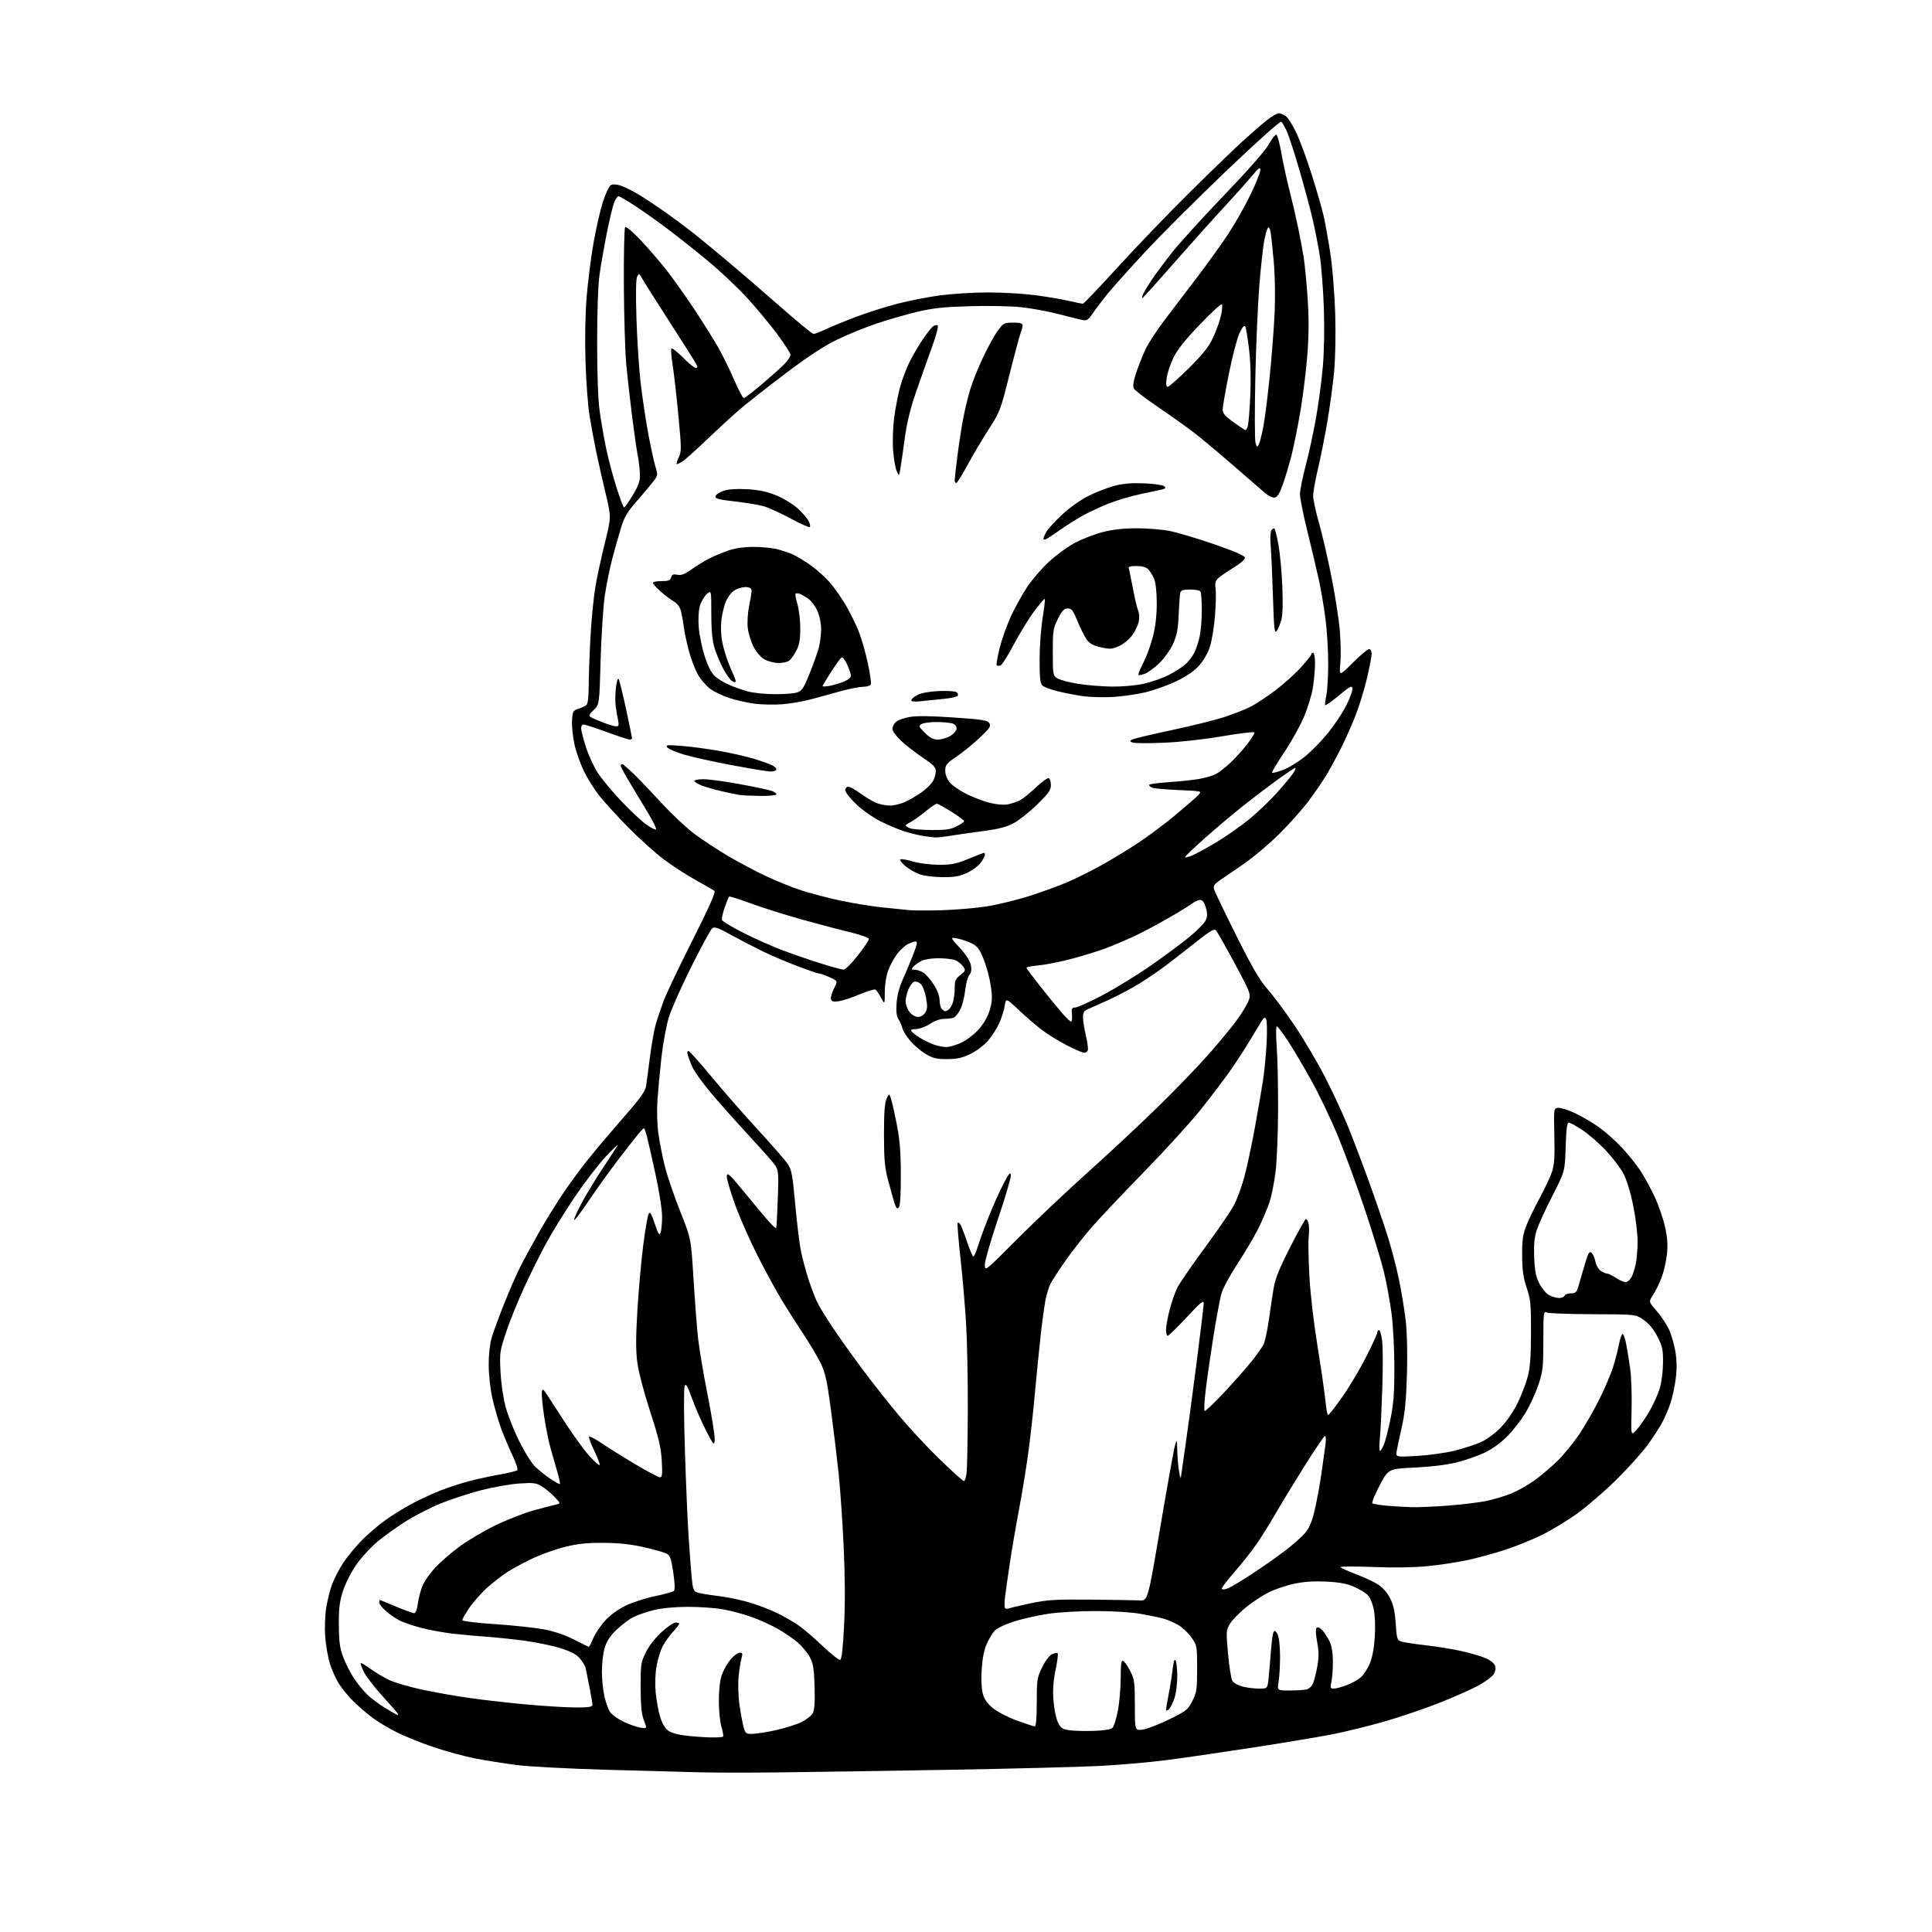 <?xml version="1.0" encoding="UTF-8" standalone="no"?>
<svg 
  version="1.1" 
  xmlns="http://www.w3.org/2000/svg" 
  xmlns:xlink="http://www.w3.org/1999/xlink" 
  xmlns:svg="http://www.w3.org/2000/svg"
  xmlns:rdf="http://www.w3.org/1999/02/22-rdf-syntax-ns#"
  xmlns:cc="http://creativecommons.org/ns#"
  xmlns:dc="http://purl.org/dc/elements/1.1/"
  viewBox="0 0 1024 1024"
  width="1024"
  height="1024"
>
<style>svg {background-color: white; }</style>"
<path stroke="none" fill="black" fill-rule="evenodd" d="M413.50,939.40C397.55,939.57 378.43,939.56 371.00,939.37C363.57,939.18 341.30,938.58 321.50,938.02C301.58,937.46 280.23,936.33 273.69,935.49C267.20,934.65 257.44,933.10 252.00,932.05C246.56,930.99 236.75,928.34 230.20,926.15C223.64,923.95 214.70,920.36 210.32,918.16C205.94,915.96 200.14,912.50 197.43,910.46C194.72,908.43 190.34,904.68 187.70,902.13C185.06,899.58 181.53,895.36 179.85,892.75C178.16,890.13 175.94,885.26 174.89,881.90C173.85,878.55 172.72,872.14 172.38,867.66C172.03,863.10 172.25,856.31 172.88,852.27C173.50,848.30 174.94,842.57 176.07,839.54C177.21,836.51 179.94,831.32 182.15,828.01C184.37,824.69 188.82,819.34 192.06,816.10C195.30,812.86 200.86,808.14 204.42,805.59C207.98,803.05 214.18,799.21 218.20,797.06C222.21,794.90 229.00,791.76 233.28,790.07C237.55,788.38 244.53,786.10 248.78,785.00C253.04,783.89 260.31,782.32 264.94,781.51C269.58,780.69 273.74,779.66 274.18,779.22C274.62,778.78 273.45,775.20 271.56,771.27C269.68,767.34 266.94,760.84 265.49,756.81C264.03,752.79 261.98,745.67 260.94,741.00C259.86,736.16 259.03,728.59 259.02,723.43C259.01,717.95 259.64,712.21 260.61,708.93C261.50,705.94 264.43,697.96 267.13,691.19C269.82,684.42 273.66,675.65 275.64,671.69C277.62,667.74 282.18,659.33 285.77,653.00C289.37,646.67 295.23,637.23 298.80,632.00C302.37,626.77 307.96,619.17 311.22,615.10C314.48,611.03 319.33,605.18 321.99,602.10C324.66,599.02 330.23,592.57 334.37,587.77C339.43,581.91 342.07,577.97 342.41,575.77C342.69,573.97 343.62,567.06 344.46,560.42C345.31,553.78 346.71,545.90 347.56,542.92C348.42,539.94 350.30,534.35 351.74,530.50C353.18,526.65 360.08,512.15 367.07,498.28C376.06,480.45 379.45,472.80 378.64,472.17C378.01,471.68 373.56,469.11 368.74,466.45C363.93,463.79 356.28,458.83 351.74,455.43C347.21,452.02 338.69,444.35 332.82,438.37C326.94,432.39 320.02,424.80 317.45,421.50C314.88,418.20 311.26,412.40 309.42,408.60C307.58,404.81 305.35,398.48 304.48,394.54C303.60,390.60 303.02,384.96 303.19,382.02C303.48,377.05 303.72,376.59 306.50,375.69C308.15,375.16 310.06,374.29 310.75,373.74C311.59,373.08 312.01,369.60 312.04,363.13C312.06,357.83 312.48,346.22 312.98,337.33C313.47,328.44 314.62,316.74 315.52,311.33C316.43,305.92 318.70,295.34 320.58,287.81C324.00,274.11 324.00,274.11 320.94,261.31C319.26,254.26 316.99,244.22 315.91,239.00C314.82,233.78 313.25,225.22 312.42,220.00C311.59,214.78 310.64,201.95 310.32,191.50C309.96,179.96 310.19,166.66 310.92,157.62C311.58,149.44 313.21,136.57 314.53,129.03C315.85,121.48 318.09,111.64 319.51,107.16C320.97,102.55 322.82,98.63 323.80,98.11C324.91,97.51 326.86,97.65 329.35,98.51C331.45,99.23 335.95,101.53 339.34,103.61C342.73,105.70 349.10,109.96 353.50,113.09C357.90,116.21 364.25,120.96 367.62,123.63C370.99,126.31 379.09,132.98 385.62,138.45C392.15,143.93 404.81,154.84 413.75,162.70C422.68,170.57 430.56,177.00 431.25,176.99C431.94,176.98 434.98,175.81 438.00,174.38C441.02,172.95 448.23,170.00 454.00,167.83C459.77,165.66 469.57,162.56 475.78,160.95C481.98,159.34 492.24,157.34 498.58,156.51C504.92,155.68 516.30,155.00 523.86,155.00C531.43,155.00 542.65,155.66 548.79,156.47C554.92,157.28 562.91,158.63 566.53,159.47C570.16,160.31 573.50,161.00 573.95,161.00C574.41,161.00 582.88,152.11 592.78,141.25C602.68,130.39 619.72,112.67 630.64,101.88C641.56,91.09 654.09,78.98 658.48,74.97C662.87,70.96 668.65,65.95 671.32,63.84C673.99,61.73 676.93,60.01 677.84,60.02C678.75,60.03 680.50,60.82 681.71,61.77C682.93,62.72 685.47,66.88 687.37,71.00C689.26,75.12 692.86,85.03 695.38,93.00C697.90,100.97 700.68,110.65 701.56,114.50C702.44,118.35 704.05,127.35 705.14,134.50C706.23,141.69 707.36,155.77 707.68,166.00C708.02,176.96 707.78,189.60 707.10,197.00C706.47,203.88 704.82,216.03 703.44,224.00C702.06,231.97 699.83,243.15 698.47,248.83C697.11,254.51 696.00,260.81 696.01,262.83C696.01,264.85 697.35,271.12 698.98,276.77C700.61,282.43 703.55,295.03 705.51,304.77C707.47,314.52 709.52,327.45 710.07,333.50C710.62,339.55 710.77,347.65 710.41,351.50C709.76,358.50 709.76,358.50 717.03,351.25C721.02,347.26 724.90,344.00 725.64,344.00C726.42,344.00 727.00,345.06 727.00,346.51C727.00,347.89 725.89,353.72 724.53,359.47C723.17,365.21 720.53,373.88 718.66,378.72C716.79,383.56 713.35,391.35 711.02,396.01C708.69,400.68 705.17,407.20 703.20,410.50C701.23,413.80 696.92,420.10 693.62,424.50C690.32,428.90 683.31,436.77 678.04,442.00C672.78,447.23 664.43,454.29 659.49,457.70C654.54,461.12 648.79,465.07 646.69,466.49C643.66,468.54 643.00,469.51 643.47,471.28C643.79,472.50 649.09,483.55 655.24,495.84C663.94,513.22 667.68,519.61 672.08,524.59C675.19,528.12 681.59,536.74 686.29,543.75C691.00,550.76 698.00,562.58 701.85,570.00C705.69,577.42 711.08,588.90 713.82,595.50C716.55,602.10 721.72,615.60 725.29,625.50C728.86,635.40 733.41,648.63 735.39,654.89C737.37,661.16 740.08,671.51 741.42,677.89C742.76,684.28 744.39,694.17 745.05,699.87C745.78,706.24 746.04,717.24 745.71,728.37C745.33,741.68 744.62,749.03 743.06,756.00C741.88,761.23 740.64,767.04 740.30,768.91C739.69,772.32 739.69,772.32 751.12,771.67C757.41,771.31 766.37,770.05 771.03,768.88C775.69,767.70 781.89,765.69 784.81,764.40C787.90,763.03 792.30,759.82 795.36,756.69C798.44,753.53 802.11,748.26 804.24,743.91C806.23,739.83 808.66,733.58 809.64,730.00C811.00,725.01 811.42,719.56 811.46,706.50C811.50,691.28 811.26,688.77 809.16,682.50C807.36,677.11 806.81,673.20 806.77,665.50C806.72,657.49 807.14,654.37 808.90,649.81C810.11,646.68 813.30,640.06 815.99,635.11C818.68,630.16 821.62,623.95 822.52,621.31C823.82,617.50 824.10,613.48 823.84,602.00C823.51,587.54 823.52,587.50 825.80,587.18C827.05,587.00 831.05,588.24 834.68,589.94C838.32,591.64 844.06,595.01 847.44,597.42C850.83,599.84 856.27,604.68 859.55,608.18C862.82,611.68 867.23,617.14 869.34,620.33C871.46,623.51 874.90,629.80 876.99,634.31C879.09,638.81 881.57,646.01 882.51,650.30C883.76,655.97 884.03,659.92 883.51,664.79C883.11,668.48 881.86,673.97 880.73,677.00C879.61,680.02 877.58,684.17 876.23,686.22C873.78,689.94 873.78,689.94 877.88,694.60C880.13,697.16 883.10,701.56 884.46,704.38C885.83,707.20 887.43,712.73 888.04,716.67C888.81,721.73 888.82,726.03 888.09,731.31C887.52,735.42 886.31,740.97 885.41,743.64C884.50,746.31 882.66,750.68 881.31,753.35C879.97,756.02 876.34,761.65 873.27,765.85C870.19,770.06 862.62,778.46 856.45,784.53C850.28,790.60 841.02,798.58 835.87,802.27C830.72,805.96 822.40,811.01 817.38,813.49C812.37,815.97 803.59,819.53 797.88,821.39C792.17,823.26 783.23,825.71 778.00,826.84C772.77,827.97 763.33,829.42 757.00,830.06C749.62,830.81 739.06,830.98 727.50,830.53C716.84,830.12 709.91,830.21 710.50,830.74C711.05,831.23 714.88,832.91 719.00,834.47C723.12,836.02 728.30,838.47 730.50,839.90C733.00,841.52 735.39,844.29 736.86,847.26C738.57,850.70 739.37,854.41 739.76,860.59C740.23,868.12 740.55,869.26 742.40,869.95C743.55,870.39 749.23,871.28 755.00,871.94C760.77,872.60 769.44,873.98 774.26,875.02C779.08,876.06 785.00,877.79 787.41,878.86C789.96,879.98 792.09,881.70 792.48,882.95C792.90,884.25 792.56,886.02 791.64,887.43C790.79,888.72 787.27,891.34 783.80,893.25C780.34,895.17 771.09,899.29 763.25,902.40C755.41,905.52 742.11,910.05 733.69,912.46C725.28,914.87 712.57,917.98 705.45,919.36C698.33,920.74 679.23,923.91 663.00,926.40C646.77,928.90 626.35,931.86 617.60,932.98C608.86,934.10 593.11,935.46 582.60,936.00C572.10,936.54 536.27,937.45 503.00,938.03C469.73,938.61 429.45,939.22 413.50,939.40zM376.58,920.87C379.93,920.94 382.92,920.75 383.22,920.45C383.52,920.14 383.15,917.82 382.39,915.29C381.62,912.75 381.00,906.56 381.00,901.52C381.00,895.92 381.59,890.61 382.53,887.87C383.37,885.41 385.43,881.73 387.10,879.69C388.78,877.66 390.98,876.00 392.00,876.00C393.60,876.00 393.74,876.43 392.99,879.05C392.50,880.73 391.82,885.11 391.46,888.80C391.10,892.48 391.31,899.09 391.92,903.47C392.54,907.85 393.50,913.14 394.06,915.22C395.01,918.74 395.33,919.00 398.79,918.98C400.83,918.97 406.39,918.10 411.15,917.04C415.91,915.99 421.98,914.09 424.65,912.81C427.31,911.54 430.08,909.38 430.79,908.00C431.69,906.26 431.98,902.02 431.75,894.00C431.48,884.55 431.03,881.76 429.24,878.36C428.05,876.08 425.14,872.56 422.78,870.53C420.43,868.50 415.57,865.20 412.00,863.19C408.43,861.19 402.12,858.35 398.00,856.89C393.88,855.44 387.12,853.66 383.00,852.94C378.88,852.22 370.55,851.65 364.50,851.66C357.77,851.68 350.87,852.33 346.73,853.33C343.00,854.24 338.05,855.93 335.73,857.09C333.40,858.26 329.35,861.30 326.72,863.85C323.34,867.13 321.50,869.95 320.47,873.43C319.66,876.14 319.01,881.77 319.02,885.93C319.02,890.09 319.64,896.07 320.38,899.21C321.11,902.35 322.44,906.02 323.32,907.37C324.20,908.72 327.34,911.00 330.30,912.44C333.25,913.89 337.32,915.34 339.34,915.67C343.00,916.26 343.00,916.26 341.30,911.88C340.03,908.60 339.59,904.25 339.55,894.50C339.50,882.24 339.66,881.18 342.29,875.81C343.97,872.39 347.30,868.10 350.62,865.06C353.67,862.28 357.02,860.00 358.08,860.00C359.14,860.00 360.00,860.28 360.00,860.63C360.00,860.97 358.44,862.98 356.54,865.08C354.64,867.19 352.20,870.64 351.12,872.76C350.04,874.88 348.64,879.50 348.00,883.03C347.29,886.90 347.10,892.43 347.52,896.97C347.90,901.11 348.95,906.93 349.86,909.89C350.87,913.21 352.50,916.03 354.08,917.21C355.65,918.38 359.37,919.45 363.58,919.93C367.38,920.38 373.24,920.80 376.58,920.87zM579.91,917.40C585.28,917.21 588.81,916.62 589.67,915.76C590.41,915.02 591.69,910.90 592.51,906.62C593.33,902.33 594.00,894.55 594.00,889.33C594.00,882.26 594.31,879.94 595.23,880.24C595.91,880.47 597.59,882.86 598.98,885.55C601.30,890.07 601.50,891.49 601.50,903.83C601.50,917.20 601.50,917.20 605.50,916.75C607.70,916.50 614.00,914.10 619.50,911.40C628.88,906.81 629.66,906.19 632.00,901.50C634.26,896.99 634.50,895.31 634.50,884.34C634.50,872.40 634.44,872.09 631.46,867.84C629.79,865.46 626.64,862.50 624.46,861.26C622.28,860.02 618.92,858.55 617.00,857.99C615.08,857.43 609.67,856.29 605.00,855.45C599.91,854.54 590.28,853.91 581.00,853.89C571.99,853.86 561.31,854.48 555.50,855.36C550.00,856.19 541.87,858.02 537.44,859.42C532.94,860.84 528.43,862.98 527.24,864.25C526.06,865.50 524.15,868.68 522.98,871.31C521.60,874.43 520.67,879.13 520.31,884.80C519.98,890.03 520.22,895.18 520.91,897.70C521.71,900.66 523.31,902.94 526.28,905.38C528.61,907.28 534.31,910.23 538.95,911.92C543.59,913.61 547.86,915.00 548.44,915.00C549.13,915.00 549.50,910.55 549.50,902.25C549.50,890.25 549.67,889.16 552.36,883.68C554.03,880.28 556.21,877.40 557.61,876.77C558.93,876.17 560.27,875.94 560.59,876.25C560.91,876.57 560.40,880.58 559.46,885.17C558.25,891.06 557.93,895.80 558.36,901.38C558.69,905.71 559.75,910.89 560.73,912.88C562.28,916.05 563.06,916.57 567.00,917.09C569.48,917.42 575.29,917.56 579.91,917.40zM210.69,909.00C210.86,909.00 211.00,908.79 211.00,908.52C211.00,908.26 207.39,904.10 202.99,899.27C198.58,894.45 194.03,888.56 192.87,886.20C191.72,883.83 190.96,881.71 191.19,881.48C191.41,881.25 193.83,882.68 196.55,884.65C199.27,886.62 203.75,889.27 206.50,890.54C209.25,891.81 216.68,893.99 223.00,895.38C229.32,896.77 240.80,898.82 248.50,899.92C256.20,901.02 270.21,902.62 279.63,903.46C289.05,904.31 300.64,905.00 305.38,905.00C312.08,905.00 314.00,904.69 314.00,903.61C314.00,902.84 313.31,898.68 312.46,894.36C311.61,890.04 310.71,885.52 310.46,884.33C310.21,883.13 308.84,880.78 307.43,879.10C305.56,876.87 302.73,875.37 297.03,873.57C292.73,872.21 284.10,870.42 277.85,869.59C271.61,868.77 262.45,867.81 257.50,867.47C252.55,867.13 244.68,866.42 240.00,865.88C235.32,865.34 227.94,863.99 223.59,862.89C219.23,861.78 213.96,860.00 211.86,858.93C209.77,857.86 206.47,855.59 204.53,853.89C202.59,852.19 201.00,850.16 201.00,849.40C201.00,848.63 201.13,848.00 201.28,848.00C201.43,848.00 205.30,849.58 209.86,851.50C214.42,853.42 218.76,855.00 219.49,855.00C220.33,855.00 221.06,853.10 221.50,849.75C221.89,846.86 223.02,842.60 224.03,840.28C225.03,837.96 228.03,833.73 230.68,830.87C233.33,828.01 239.10,823.01 243.50,819.75C247.90,816.49 256.53,811.39 262.69,808.42C268.84,805.44 277.84,801.92 282.69,800.58C287.53,799.24 292.80,797.87 294.39,797.52C297.29,796.89 297.29,796.89 293.89,793.38C292.03,791.45 288.99,788.93 287.15,787.79C284.20,785.96 282.78,785.79 275.15,786.29C270.39,786.61 261.32,788.22 255.00,789.86C248.68,791.51 239.15,794.61 233.84,796.75C228.52,798.90 220.27,803.09 215.49,806.08C210.72,809.06 203.81,813.99 200.15,817.04C196.49,820.08 191.34,825.71 188.70,829.54C185.99,833.48 182.95,839.53 181.70,843.50C179.95,849.07 179.52,852.74 179.60,861.50C179.68,870.39 180.14,873.65 181.99,878.50C183.25,881.80 185.77,886.75 187.58,889.50C189.40,892.25 192.59,896.16 194.69,898.19C196.79,900.22 201.17,903.48 204.44,905.44C207.71,907.40 210.52,909.00 210.69,909.00zM619.43,906.06C618.57,906.77 618.00,906.84 618.00,906.23C618.00,905.67 618.65,901.90 619.44,897.86C620.23,893.81 621.17,887.84 621.53,884.59C621.98,880.55 622.47,879.13 623.08,880.09C623.57,880.87 623.98,884.68 623.98,888.57C623.99,892.46 623.29,897.72 622.43,900.26C621.56,902.80 620.21,905.41 619.43,906.06zM683.69,895.99C687.43,895.98 691.46,895.72 692.63,895.40C693.80,895.09 695.25,893.75 695.85,892.43C696.45,891.11 697.49,887.09 698.15,883.51C699.08,878.42 699.08,875.55 698.12,870.35C697.36,866.23 697.25,863.35 697.83,862.77C698.41,862.19 699.55,862.67 700.83,864.05C701.97,865.27 703.69,867.90 704.66,869.89C705.80,872.24 706.43,875.94 706.46,880.50C706.48,884.35 706.14,889.19 705.70,891.25C704.99,894.62 705.12,895.00 706.94,895.00C708.06,895.00 711.14,894.18 713.78,893.18C716.42,892.17 719.77,890.32 721.22,889.06C722.67,887.80 724.80,884.57 725.95,881.89C727.32,878.70 728.26,873.79 728.66,867.75C729.02,862.11 728.80,856.31 728.09,852.88C727.39,849.55 726.02,846.43 724.71,845.20C723.49,844.06 720.25,842.15 717.50,840.95C713.94,839.39 709.77,838.62 703.00,838.28C696.50,837.96 691.13,838.31 686.00,839.40C681.88,840.27 675.80,842.32 672.50,843.95C669.20,845.59 663.74,849.17 660.36,851.92C656.98,854.67 653.22,858.53 652.00,860.51C649.84,863.99 649.81,864.45 650.89,876.56C651.50,883.42 652.54,889.89 653.20,890.94C653.86,892.00 656.31,893.34 658.64,893.93C660.98,894.52 664.88,895.00 667.33,895.00C671.77,895.00 671.77,895.00 672.35,889.75C672.67,886.86 673.22,880.45 673.58,875.50C673.94,870.55 674.58,865.87 675.00,865.09C675.59,863.99 676.05,864.22 677.08,866.09C677.88,867.55 678.41,872.04 678.45,877.50C678.48,882.45 678.13,888.64 677.69,891.25C676.88,896.00 676.88,896.00 683.69,895.99zM445.30,879.74C446.13,879.46 446.77,873.81 447.39,861.42C447.98,849.62 447.89,835.30 447.15,819.50C446.53,806.30 445.33,788.98 444.50,781.00C443.66,773.02 441.84,757.98 440.46,747.58C438.37,731.88 437.44,727.62 435.00,722.58C433.38,719.23 429.21,712.21 425.73,706.97C422.25,701.72 417.08,693.59 414.24,688.90C411.41,684.21 405.77,673.87 401.72,665.93C397.67,658.00 392.23,645.67 389.63,638.54C387.03,631.42 385.04,624.52 385.20,623.22C385.45,621.22 386.94,622.62 394.74,632.18C399.82,638.40 405.56,645.26 407.49,647.42C409.42,649.57 411.17,651.15 411.37,650.92C411.57,650.69 411.97,643.61 412.26,635.20C412.78,619.89 412.78,619.89 409.14,615.49C407.14,613.08 400.77,605.99 395.00,599.76C389.23,593.52 380.94,584.18 376.60,579.00C372.25,573.81 367.91,567.76 366.96,565.54C366.00,563.32 364.91,560.49 364.54,559.25C364.16,557.99 364.30,557.00 364.84,557.00C365.38,557.00 370.81,563.05 376.91,570.44C383.01,577.83 394.13,590.54 401.62,598.69C409.11,606.83 416.29,615.08 417.56,617.00C419.57,620.02 420.11,622.95 421.50,638.44C422.38,648.31 423.77,659.56 424.58,663.44C425.38,667.33 427.22,674.10 428.66,678.50C430.10,682.90 432.18,688.30 433.28,690.50C434.38,692.70 437.98,698.55 441.28,703.50C444.57,708.45 451.63,718.36 456.96,725.52C462.29,732.69 471.17,743.94 476.69,750.52C482.22,757.11 491.97,767.56 498.36,773.75C504.76,779.94 510.39,785.00 510.88,785.00C511.37,785.00 512.01,783.09 512.31,780.75C512.60,778.41 512.89,763.45 512.96,747.50C513.02,731.55 512.61,710.85 512.05,701.50C511.49,692.15 510.14,676.43 509.04,666.56C507.95,656.69 507.29,648.38 507.58,648.09C507.87,647.80 508.53,648.22 509.04,649.03C509.55,649.84 511.14,653.99 512.57,658.25C514.00,662.51 515.50,666.00 515.90,666.00C516.30,666.00 517.44,663.41 518.41,660.25C519.39,657.09 521.95,650.09 524.11,644.71C526.26,639.32 529.68,631.67 531.72,627.71C534.56,622.18 535.51,621.01 535.78,622.70C535.97,623.91 532.95,634.28 529.06,645.75C525.18,657.21 522.00,668.25 522.00,670.27C522.00,673.94 522.00,673.94 539.25,656.64C548.74,647.12 565.73,631.07 577.00,620.96C588.27,610.86 605.08,595.15 614.35,586.05C623.62,576.95 635.35,564.77 640.42,559.00C645.49,553.23 651.86,545.58 654.57,542.00C657.28,538.42 660.34,533.61 661.37,531.31C663.25,527.12 663.25,527.12 654.51,510.81C649.70,501.84 645.21,493.90 644.53,493.18C643.51,492.10 641.48,493.28 633.39,499.70C627.95,504.02 620.80,509.58 617.50,512.06C614.20,514.54 608.12,518.67 604.00,521.23C599.87,523.80 592.67,527.64 588.00,529.78C583.32,531.91 578.26,534.17 576.75,534.81C574.54,535.73 574.00,536.60 574.01,539.23C574.02,541.03 574.71,545.40 575.55,548.94C576.38,552.49 576.84,555.97 576.56,556.69C576.29,557.41 575.40,558.00 574.59,558.00C573.77,558.00 569.65,556.21 565.43,554.03C561.21,551.84 555.30,548.20 552.30,545.94C549.30,543.67 543.77,538.92 540.02,535.38C533.19,528.93 533.19,528.93 532.50,533.22C532.13,535.57 530.79,539.75 529.54,542.50C528.28,545.25 525.61,549.39 523.60,551.69C521.59,553.99 517.46,557.10 514.42,558.58C510.14,560.68 507.36,561.30 502.13,561.35C496.53,561.40 494.59,560.95 490.77,558.71C488.24,557.23 484.54,554.11 482.55,551.78C480.56,549.46 478.65,546.42 478.30,545.03C477.96,543.64 477.03,541.49 476.23,540.25C475.20,538.66 474.89,536.14 475.20,531.75C475.45,528.02 476.64,523.29 478.13,520.00C479.51,516.98 482.02,511.01 483.70,506.75C486.06,500.78 486.44,499.00 485.33,499.00C484.55,499.00 482.65,499.65 481.11,500.44C479.58,501.23 477.07,503.54 475.52,505.56C473.98,507.58 471.88,511.44 470.86,514.13C469.74,517.07 468.98,521.71 468.96,525.76C468.91,532.50 468.91,532.50 466.97,528.81C465.89,526.79 464.57,524.85 464.03,524.52C463.49,524.18 459.77,525.29 455.77,526.97C451.77,528.66 446.82,530.31 444.77,530.64C441.94,531.10 440.89,530.88 440.45,529.72C440.12,528.88 440.81,526.34 441.97,524.06C444.07,519.94 444.07,519.94 439.79,517.99C437.43,516.92 434.94,516.03 434.26,516.02C433.58,516.01 428.41,514.25 422.76,512.11C417.12,509.97 408.90,506.48 404.50,504.35C400.10,502.21 392.55,498.29 387.72,495.64C380.53,491.68 378.67,491.03 377.46,492.04C376.64,492.71 371.72,501.77 366.52,512.17C361.32,522.57 355.95,534.60 354.59,538.91C353.23,543.22 351.44,552.77 350.61,560.12C349.79,567.48 348.83,577.77 348.47,583.00C348.09,588.58 348.29,595.96 348.97,600.88C349.61,605.49 351.19,613.43 352.48,618.52C353.77,623.61 357.40,634.22 360.54,642.10C366.25,656.41 366.25,656.41 367.58,677.96C368.31,689.81 369.40,704.00 370.01,709.50C370.62,715.00 372.92,728.60 375.12,739.72C377.33,750.85 378.98,761.42 378.80,763.22C378.49,766.33 378.26,766.08 374.20,758.19C371.85,753.63 368.52,746.01 366.80,741.26C364.14,733.92 363.55,732.97 362.84,734.90C362.38,736.14 362.46,751.41 363.02,768.83C363.57,786.25 364.46,807.02 365.00,815.00C365.54,822.98 366.27,832.58 366.63,836.33C367.17,842.03 367.63,843.30 369.39,843.99C370.55,844.44 375.67,845.31 380.76,845.93C385.85,846.54 393.73,848.21 398.26,849.64C402.79,851.07 409.20,853.59 412.50,855.25C415.80,856.91 420.52,859.63 423.00,861.30C425.48,862.97 431.23,867.89 435.80,872.24C440.36,876.58 444.64,879.96 445.30,879.74zM312.00,872.84C312.27,872.92 313.33,870.97 314.35,868.49C315.37,866.02 318.16,861.82 320.55,859.16C323.20,856.21 327.39,853.10 331.34,851.16C334.88,849.41 341.95,847.11 347.04,846.04C352.13,844.98 356.71,843.69 357.23,843.17C357.81,842.59 357.66,838.88 356.83,833.38C355.65,825.53 355.21,824.39 352.97,823.31C351.58,822.65 346.18,821.14 340.97,819.96C334.47,818.49 327.89,817.79 320.00,817.74C311.34,817.67 306.31,818.19 299.62,819.84C294.74,821.04 287.07,823.75 282.57,825.85C278.08,827.96 271.95,831.26 268.95,833.18C265.95,835.10 260.95,839.01 257.83,841.86C254.71,844.72 250.55,849.48 248.58,852.45C246.61,855.41 245.00,858.25 245.00,858.75C245.00,859.26 252.76,860.18 262.25,860.82C271.74,861.45 283.37,862.69 288.09,863.56C293.57,864.58 299.36,866.52 304.09,868.92C308.17,870.99 311.73,872.75 312.00,872.84zM534.95,852.45C535.80,852.11 541.00,850.89 546.50,849.73C555.10,847.92 559.50,847.66 578.00,847.83C589.83,847.93 601.50,848.13 603.93,848.26C608.37,848.50 608.37,848.50 615.05,809.00C618.73,787.27 622.21,767.92 622.78,766.00C623.77,762.67 623.83,762.82 623.98,769.00C624.07,772.58 624.51,777.52 624.95,780.00C625.39,782.48 625.81,783.90 625.87,783.17C625.94,782.44 626.88,775.92 627.95,768.67C629.03,761.43 631.73,741.46 633.95,724.30C636.18,707.14 637.99,692.06 637.99,690.80C637.98,688.94 636.23,690.38 628.90,698.25C623.91,703.61 619.42,708.00 618.92,708.00C618.41,708.00 618.01,706.54 618.02,704.75C618.03,702.96 618.88,698.26 619.91,694.30C620.93,690.33 622.72,685.15 623.87,682.77C625.02,680.40 631.58,670.81 638.46,661.48C645.34,652.14 652.31,641.98 653.96,638.90C655.61,635.82 658.10,629.07 659.50,623.90C660.89,618.73 663.39,607.08 665.05,598.00C666.71,588.92 668.69,577.45 669.44,572.50C670.19,567.55 671.05,558.54 671.35,552.48C671.66,546.43 671.53,540.85 671.06,540.10C670.40,539.03 669.89,539.26 668.72,541.12C667.89,542.43 665.07,547.10 662.44,551.50C659.82,555.90 654.98,563.33 651.68,568.00C648.39,572.67 641.38,581.89 636.10,588.49C630.82,595.08 617.49,609.70 606.47,620.99C595.46,632.27 582.92,645.55 578.60,650.50C574.29,655.45 567.95,663.55 564.51,668.50C561.07,673.45 557.58,678.85 556.74,680.50C555.91,682.15 554.74,685.98 554.14,689.00C553.54,692.02 552.37,700.58 551.55,708.00C550.72,715.42 549.33,729.38 548.47,739.00C547.61,748.62 545.99,763.02 544.88,771.00C543.77,778.98 541.58,792.25 540.02,800.50C538.45,808.75 536.27,821.58 535.16,829.00C534.05,836.42 532.90,844.58 532.61,847.12C532.31,849.66 532.37,852.04 532.73,852.40C533.10,852.76 534.09,852.79 534.95,852.45zM650.72,841.92C652.17,841.36 657.88,837.95 663.39,834.34C668.91,830.73 676.88,825.13 681.11,821.91C685.35,818.69 690.18,814.39 691.86,812.35C694.07,809.68 695.47,806.26 696.89,800.07C697.98,795.36 699.55,786.77 700.38,781.00C701.21,775.23 702.17,768.36 702.51,765.75C702.85,763.14 702.76,761.00 702.31,761.00C701.86,761.00 696.91,768.31 691.29,777.25C685.68,786.19 678.77,797.55 675.93,802.50C673.09,807.45 668.59,814.65 665.92,818.50C663.25,822.35 657.92,829.07 654.08,833.43C650.24,837.79 647.32,841.71 647.59,842.14C647.85,842.57 649.26,842.47 650.72,841.92zM748.50,798.84C751.80,798.92 760.46,798.54 767.75,797.98C775.03,797.43 784.13,796.31 787.97,795.51C791.80,794.70 797.68,792.93 801.03,791.57C804.38,790.21 809.90,787.09 813.31,784.64C816.71,782.19 822.26,777.47 825.64,774.16C829.01,770.85 834.25,764.40 837.28,759.82C840.31,755.25 845.03,747.00 847.76,741.50C850.50,736.00 853.68,728.58 854.83,725.00C855.98,721.42 857.42,715.91 858.03,712.75C858.64,709.59 859.53,707.00 860.00,707.00C860.47,707.00 861.32,709.36 861.89,712.25C862.46,715.14 863.43,721.10 864.04,725.50C864.65,729.90 864.98,739.76 864.77,747.41C864.39,761.32 864.39,761.32 867.78,757.41C869.64,755.26 872.71,750.74 874.60,747.37C876.49,744.00 878.79,738.83 879.70,735.87C880.64,732.86 881.40,726.96 881.43,722.43C881.49,715.35 881.13,713.63 878.49,708.47C876.49,704.57 874.04,701.57 871.23,699.60C866.99,696.62 866.99,696.62 844.25,696.56C831.74,696.53 820.71,696.11 819.75,695.64C818.12,694.85 818.00,695.87 818.00,710.47C818.00,724.62 817.75,726.90 815.44,733.82C814.04,738.05 811.03,744.65 808.76,748.50C806.49,752.35 802.04,758.10 798.87,761.28C795.28,764.87 790.70,768.18 786.77,770.02C783.28,771.65 776.72,773.92 772.20,775.07C767.02,776.38 758.75,777.40 749.92,777.83C735.89,778.50 735.89,778.50 731.27,787.24C728.73,792.05 726.99,796.32 727.40,796.74C727.82,797.16 731.39,797.76 735.33,798.09C739.27,798.41 745.20,798.75 748.50,798.84zM296.75,786.58C296.95,786.38 296.44,783.80 295.61,780.86C294.78,777.91 293.18,772.36 292.05,768.53C290.93,764.70 289.30,756.72 288.43,750.81C287.56,744.90 287.00,739.04 287.19,737.78C287.49,735.76 287.86,736.01 290.42,740.00C292.01,742.48 296.55,749.45 300.51,755.50C304.47,761.55 309.86,768.88 312.48,771.79C315.11,774.70 317.51,776.83 317.81,776.52C318.12,776.21 316.85,772.83 315.00,769.00C313.15,765.17 311.90,761.76 312.24,761.43C312.57,761.09 315.69,762.76 319.17,765.12C322.65,767.48 330.64,772.47 336.93,776.21C343.21,779.94 349.00,783.00 349.80,783.00C350.99,783.00 351.16,781.44 350.75,774.25C350.35,767.18 349.16,762.14 344.56,748.01C341.23,737.78 338.41,727.00 337.77,722.02C336.96,715.73 336.98,708.43 337.86,694.01C338.52,683.28 339.91,667.88 340.95,659.80C341.99,651.71 343.27,644.33 343.79,643.40C344.54,642.06 345.22,643.14 347.03,648.58C348.84,654.04 349.47,655.05 350.09,653.48C350.51,652.39 350.89,648.66 350.93,645.20C350.97,641.48 349.56,632.24 347.50,622.70C345.57,613.79 343.48,604.59 342.87,602.25C342.25,599.91 341.54,598.00 341.31,598.00C341.07,598.00 339.79,599.28 338.48,600.84C337.16,602.41 332.33,608.59 327.73,614.59C323.13,620.59 316.10,630.38 312.11,636.34C308.11,642.30 304.60,646.93 304.31,646.64C304.02,646.35 305.79,642.33 308.25,637.70C310.71,633.08 315.85,624.62 319.67,618.90C323.49,613.18 326.96,607.83 327.39,607.00C327.81,606.17 324.98,608.88 321.10,613.00C317.21,617.12 309.79,626.80 304.59,634.50C299.40,642.20 292.58,653.23 289.45,659.00C286.31,664.77 281.06,675.35 277.77,682.50C274.48,689.65 270.21,700.22 268.28,705.98C264.92,716.00 264.78,716.93 265.28,726.98C265.57,732.94 266.72,740.97 267.94,745.50C269.11,749.90 272.30,758.02 275.02,763.54C277.74,769.07 281.44,775.09 283.23,776.93C285.03,778.77 288.73,781.78 291.44,783.61C294.16,785.44 296.55,786.78 296.75,786.58zM731.41,769.00C731.79,769.00 732.73,767.49 733.50,765.65C734.27,763.81 735.84,757.69 736.99,752.05C738.64,743.96 739.07,738.19 739.05,724.56C739.04,715.07 738.35,702.18 737.52,695.91C736.69,689.63 734.87,679.77 733.47,674.00C732.07,668.23 727.54,653.38 723.39,641.00C719.24,628.62 712.89,611.30 709.27,602.50C705.65,593.70 699.33,580.42 695.21,573.00C691.10,565.58 685.45,556.01 682.67,551.75C679.88,547.49 677.21,544.00 676.73,544.00C676.25,544.00 676.23,548.73 676.68,554.75C677.13,560.66 677.46,575.62 677.42,588.00C677.38,600.38 676.79,615.12 676.11,620.76C675.44,626.41 673.97,633.81 672.85,637.21C671.73,640.62 669.04,646.95 666.86,651.28C664.68,655.61 659.77,663.91 655.95,669.72C652.12,675.54 648.30,682.59 647.46,685.40C646.62,688.20 644.63,698.83 643.03,709.00C641.43,719.17 639.61,731.93 638.98,737.34C638.36,742.75 638.13,747.46 638.47,747.81C638.82,748.15 643.45,743.77 648.77,738.08C654.08,732.38 660.63,724.97 663.32,721.61C666.00,718.25 668.84,714.26 669.63,712.75C670.41,711.23 671.70,705.38 672.50,699.75C673.29,694.11 674.45,686.46 675.06,682.75C675.90,677.71 678.09,672.26 683.70,661.25C687.83,653.14 691.60,646.36 692.07,646.18C692.54,646.00 693.20,646.96 693.54,648.31C693.88,649.66 693.92,652.89 693.64,655.49C693.35,658.09 693.52,667.48 694.00,676.36C694.52,685.78 696.34,701.46 698.38,714.00C700.30,725.83 702.17,738.76 702.54,742.75C702.90,746.74 703.54,750.00 703.94,750.00C704.35,750.00 707.70,745.71 711.40,740.46C715.09,735.22 720.78,725.66 724.05,719.23C727.32,712.79 730.00,706.96 730.00,706.26C730.00,705.57 730.42,705.00 730.93,705.00C731.44,705.00 732.18,707.58 732.57,710.73C732.97,713.88 733.00,725.25 732.65,735.98C732.29,746.72 731.72,758.54 731.37,762.25C731.01,765.96 731.04,769.00 731.41,769.00zM826.17,687.97C827.63,687.99 829.02,687.44 829.25,686.75C829.49,686.06 830.99,685.50 832.59,685.50C835.12,685.50 835.65,684.98 836.67,681.50C837.32,679.30 838.80,674.20 839.97,670.17C841.75,664.07 842.34,663.04 843.53,664.02C844.31,664.67 845.24,666.74 845.59,668.62C845.94,670.51 847.18,672.71 848.34,673.52C849.50,674.34 851.03,675.00 851.74,675.00C852.46,675.00 854.76,676.14 856.86,677.53C858.97,678.92 861.37,679.80 862.20,679.48C863.04,679.16 864.22,677.91 864.84,676.70C865.46,675.49 866.41,672.48 866.96,670.00C867.50,667.52 867.96,662.12 867.97,658.00C867.97,653.88 866.91,645.25 865.60,638.84C864.13,631.62 862.13,625.16 860.36,621.87C858.79,618.95 854.64,613.51 851.13,609.78C847.63,606.06 842.07,601.21 838.77,599.01C835.47,596.80 832.20,595.00 831.50,595.00C830.57,595.00 830.13,598.37 829.83,607.92C829.43,620.85 829.43,620.85 822.87,633.67C819.26,640.73 815.52,648.88 814.56,651.79C813.26,655.72 812.90,659.47 813.16,666.29C813.42,673.28 814.04,676.59 815.72,680.00C816.94,682.48 819.19,685.28 820.72,686.22C822.25,687.17 824.70,687.96 826.17,687.97zM476.36,640.04C475.50,640.90 474.95,640.35 474.15,637.84C473.57,636.00 472.07,630.67 470.83,626.00C468.93,618.88 468.56,614.90 468.53,601.50C468.51,590.16 468.90,584.63 469.85,582.50C471.19,579.55 471.22,579.53 472.07,581.76C472.55,583.01 473.95,589.08 475.18,595.26C476.91,604.00 477.42,610.11 477.45,622.70C477.48,633.56 477.12,639.27 476.36,640.04zM501.50,554.95C503.15,554.97 506.77,553.92 509.54,552.63C512.40,551.30 516.41,548.21 518.81,545.48C521.51,542.41 523.61,538.71 524.62,535.22C525.94,530.70 526.02,528.52 525.12,522.43C524.52,518.39 522.84,512.12 521.39,508.50C519.22,503.09 518.10,501.58 515.08,500.04C513.06,499.01 509.63,497.83 507.46,497.43C503.51,496.69 503.51,496.69 508.72,502.38C512.05,506.03 514.16,509.34 514.58,511.58C515.04,514.02 514.79,515.60 513.75,516.79C512.92,517.73 511.94,521.39 511.56,524.93C511.17,528.46 510.01,533.02 508.97,535.05C507.93,537.09 506.35,539.03 505.46,539.38C504.57,539.72 502.29,540.00 500.40,540.00C498.34,540.00 495.33,541.08 492.91,542.68C490.67,544.16 487.37,545.39 485.52,545.43C482.99,545.48 482.43,545.80 483.20,546.74C483.76,547.42 485.81,548.95 487.74,550.15C489.68,551.35 492.89,552.91 494.88,553.62C496.87,554.33 499.85,554.93 501.50,554.95zM567.86,541.47C568.18,541.15 568.31,539.34 568.14,537.45C567.89,534.54 568.17,534.00 569.90,534.00C571.04,534.00 577.48,531.09 584.23,527.54C590.98,523.99 602.30,517.07 609.39,512.16C616.47,507.25 625.78,500.36 630.08,496.86C634.38,493.36 638.44,489.24 639.09,487.70C640.01,485.54 640.02,484.00 639.10,480.95C638.29,478.22 637.35,477.00 636.09,477.00C635.09,477.00 633.20,477.84 631.88,478.86C630.57,479.89 624.63,483.53 618.67,486.96C612.72,490.38 604.39,494.76 600.17,496.69C595.95,498.62 589.58,501.30 586.00,502.65C582.42,503.99 574.55,506.43 568.50,508.06C562.45,509.68 554.46,511.30 550.75,511.65C547.04,512.00 544.01,512.56 544.02,512.89C544.02,513.23 547.19,517.49 551.04,522.37C554.90,527.25 560.13,533.67 562.67,536.65C565.21,539.62 567.54,541.79 567.86,541.47zM486.55,539.00C487.95,539.00 489.56,538.06 490.39,536.75C491.54,534.95 491.63,533.36 490.83,528.83C490.26,525.60 489.02,522.42 487.95,521.46C486.92,520.52 485.36,520.03 484.49,520.36C483.62,520.70 482.26,522.54 481.45,524.45C480.65,526.37 480.00,529.24 480.00,530.83C480.00,532.43 480.93,534.92 482.07,536.37C483.28,537.91 485.14,539.00 486.55,539.00zM500.95,535.98C501.25,535.98 502.03,535.63 502.69,535.21C503.34,534.80 504.35,533.20 504.94,531.66C505.52,530.13 506.00,526.68 506.00,524.01C506.00,519.79 506.40,518.83 509.00,516.80C511.87,514.55 511.93,514.34 510.40,512.16C509.52,510.90 507.62,509.42 506.17,508.87C504.72,508.32 500.75,507.88 497.34,507.88C493.79,507.88 489.90,508.51 488.25,509.37C486.66,510.19 484.77,511.57 484.05,512.43C482.94,513.77 483.07,514.00 484.91,514.00C486.10,514.00 488.16,514.71 489.48,515.58C490.81,516.45 493.27,519.30 494.95,521.92C496.85,524.88 498.00,527.98 498.00,530.14C498.00,532.04 498.54,534.14 499.20,534.80C499.86,535.46 500.65,535.99 500.95,535.98zM447.11,513.95C448.00,513.98 451.37,510.62 454.61,506.48C457.85,502.35 460.50,498.41 460.50,497.73C460.50,497.00 456.63,495.57 451.00,494.22C445.77,492.97 434.07,489.88 425.00,487.35C415.93,484.82 403.65,480.94 397.72,478.74C391.78,476.54 386.71,474.96 386.44,475.23C386.17,475.49 385.11,478.11 384.08,481.04C383.05,483.97 382.42,486.94 382.69,487.64C382.96,488.35 387.98,491.37 393.84,494.35C399.70,497.33 409.00,501.48 414.50,503.56C420.00,505.64 429.23,508.82 435.00,510.62C440.77,512.43 446.23,513.93 447.11,513.95zM499.11,482.44C506.04,482.24 516.50,481.37 522.36,480.50C528.21,479.63 538.69,477.10 545.63,474.88C552.58,472.66 561.91,469.24 566.38,467.28C570.85,465.32 578.55,461.47 583.50,458.74C588.45,456.01 597.00,450.84 602.50,447.25C608.00,443.67 617.23,436.80 623.00,431.98C628.77,427.17 634.30,422.34 635.28,421.25C637.05,419.29 636.94,419.27 624.78,418.75C618.03,418.47 611.71,417.91 610.75,417.51C609.79,417.11 609.00,416.44 609.00,416.02C609.00,415.60 613.61,414.95 619.25,414.58C624.89,414.21 632.18,413.44 635.46,412.87C638.73,412.30 642.74,411.15 644.36,410.31C645.99,409.47 649.47,406.77 652.10,404.31C654.73,401.85 658.75,397.41 661.04,394.45C663.32,391.49 665.03,388.68 664.84,388.21C664.66,387.74 657.08,388.64 648.00,390.20C638.11,391.91 625.63,393.29 616.84,393.67C608.78,394.01 601.35,393.96 600.34,393.57C598.71,392.95 598.68,392.76 600.09,391.97C600.96,391.49 610.41,389.23 621.09,386.97C631.76,384.71 644.43,381.55 649.24,379.95C654.04,378.36 660.18,375.93 662.87,374.57C665.56,373.20 671.39,369.35 675.83,366.01C680.27,362.66 686.39,357.17 689.45,353.79C692.50,350.42 695.00,347.29 695.00,346.83C695.00,346.37 695.45,346.00 696.00,346.00C696.55,346.00 697.00,348.50 697.00,351.56C697.00,354.62 696.50,360.35 695.88,364.31C695.27,368.26 693.07,375.43 691.00,380.24C688.93,385.05 684.20,393.50 680.48,399.02C676.77,404.55 673.96,409.29 674.24,409.57C674.51,409.84 677.16,409.16 680.12,408.05C683.08,406.94 688.33,403.71 691.78,400.87C695.24,398.04 700.77,392.35 704.08,388.24C707.39,384.13 711.67,377.63 713.60,373.79C715.54,369.96 716.98,365.94 716.81,364.87C716.55,363.21 715.50,363.76 709.70,368.58C705.96,371.69 702.68,374.02 702.42,373.75C702.15,373.48 702.39,371.29 702.94,368.88C703.50,366.47 703.96,358.79 703.98,351.80C703.99,344.82 703.33,334.02 702.51,327.80C701.70,321.59 700.13,312.41 699.04,307.40C697.95,302.40 695.24,290.96 693.03,281.98C690.81,273.00 689.00,263.99 689.00,261.96C689.00,259.93 690.36,253.15 692.02,246.88C693.68,240.62 696.14,229.30 697.48,221.72C698.83,214.15 700.46,202.00 701.10,194.72C701.81,186.74 702.04,174.37 701.68,163.50C701.34,153.60 700.37,141.00 699.51,135.50C698.65,130.00 696.82,120.78 695.44,115.00C694.06,109.22 690.95,97.75 688.54,89.50C686.13,81.25 683.26,72.41 682.16,69.86C681.06,67.31 679.67,64.92 679.07,64.55C678.45,64.16 666.02,75.27 650.24,90.32C634.98,104.87 615.45,124.36 606.84,133.63C598.22,142.91 589.00,153.23 586.34,156.57C583.68,159.91 580.38,164.32 579.00,166.37C576.99,169.37 576.01,170.02 574.00,169.66C572.62,169.42 567.00,168.03 561.50,166.58C556.00,165.13 547.00,163.45 541.51,162.85C535.89,162.24 523.85,161.99 514.01,162.29C500.11,162.70 494.33,163.32 486.00,165.31C480.23,166.69 470.55,169.48 464.50,171.52C458.45,173.57 449.00,177.43 443.50,180.10C436.63,183.45 428.01,189.12 415.95,198.24C406.29,205.53 395.29,214.20 391.49,217.50C387.69,220.80 380.06,227.82 374.54,233.09C369.02,238.37 363.39,243.43 362.03,244.34C360.67,245.25 359.21,246.00 358.79,246.00C358.37,246.00 358.78,244.44 359.69,242.53C361.23,239.30 361.22,237.79 359.57,220.28C358.60,209.95 357.22,197.90 356.51,193.50C355.79,189.10 355.52,185.17 355.90,184.76C356.27,184.35 359.02,186.49 362.01,189.51C364.99,192.53 368.03,195.00 368.75,195.00C369.80,195.00 369.83,194.54 368.89,192.75C368.24,191.51 361.77,181.28 354.50,170.00C347.23,158.72 340.72,148.42 340.02,147.09C338.84,144.83 338.69,144.80 337.73,146.53C337.05,147.74 336.92,155.45 337.34,168.94C337.70,180.25 338.70,195.57 339.56,203.00C340.42,210.43 342.21,222.35 343.53,229.50C344.85,236.65 346.57,244.62 347.36,247.22C348.75,251.81 348.72,252.02 346.14,255.34C344.69,257.22 340.75,261.90 337.39,265.74C332.48,271.35 330.86,274.11 329.15,279.73C327.98,283.58 325.90,290.97 324.52,296.15C323.14,301.32 321.34,310.27 320.51,316.03C319.69,321.79 318.71,337.07 318.34,350.00C317.67,373.50 317.67,373.50 314.65,376.33C312.19,378.62 311.89,379.32 313.06,380.07C313.85,380.58 316.88,381.89 319.79,383.00C322.70,384.10 325.79,385.00 326.66,385.00C327.92,385.00 328.11,384.33 327.59,381.75C327.22,379.96 326.66,376.62 326.34,374.33C326.01,372.03 326.07,367.56 326.47,364.38C326.93,360.75 327.48,359.14 327.96,360.05C328.39,360.85 330.14,368.05 331.87,376.05C333.59,384.05 335.00,390.91 335.00,391.30C335.00,391.68 334.44,391.99 333.75,391.99C333.06,391.98 327.57,390.18 321.55,387.99C315.53,385.79 310.02,384.00 309.30,384.00C308.59,384.00 308.00,384.88 308.00,385.95C308.00,387.02 309.12,391.44 310.49,395.78C311.86,400.11 314.71,406.33 316.82,409.60C318.93,412.86 324.65,419.73 329.53,424.86C334.40,429.98 340.36,435.53 342.77,437.18C345.17,438.84 347.40,439.94 347.71,439.62C348.03,439.31 346.49,436.00 344.29,432.27C342.09,428.55 337.75,421.32 334.65,416.21C331.54,411.10 329.00,406.49 329.00,405.96C329.00,405.43 329.34,405.00 329.75,405.00C330.16,405.00 332.98,407.39 336.00,410.31C339.02,413.24 345.77,420.30 351.00,426.00C356.23,431.70 364.00,438.97 368.29,442.15C372.57,445.33 380.45,450.50 385.79,453.64C391.13,456.79 400.00,461.51 405.50,464.13C411.00,466.76 419.63,470.25 424.68,471.90C429.74,473.55 439.19,476.01 445.68,477.38C452.18,478.74 462.00,480.34 467.50,480.93C473.00,481.52 479.52,482.18 482.00,482.40C484.48,482.62 492.17,482.63 499.11,482.44zM499.50,464.91C495.10,464.87 489.67,464.19 487.44,463.40C485.20,462.61 481.83,460.66 479.94,459.08C478.05,457.49 476.80,455.88 477.18,455.51C477.55,455.13 480.47,455.60 483.68,456.56C486.99,457.55 492.94,458.32 497.50,458.35C504.27,458.39 506.70,457.91 513.33,455.20C517.63,453.44 521.34,452.00 521.58,452.00C521.81,452.00 522.00,452.49 522.00,453.10C522.00,453.70 521.03,455.55 519.85,457.21C518.67,458.87 515.40,461.30 512.60,462.61C508.51,464.51 505.92,464.97 499.50,464.91zM631.65,453.52C633.77,452.64 639.55,449.49 644.50,446.53C649.45,443.57 657.14,438.21 661.60,434.62C666.05,431.04 672.84,424.59 676.69,420.30C680.54,416.01 684.48,411.26 685.46,409.75C686.43,408.24 686.91,407.00 686.52,407.00C686.13,407.00 681.92,409.81 677.16,413.24C672.40,416.67 664.00,423.06 658.50,427.44C653.00,431.82 644.00,439.41 638.50,444.31C633.00,449.21 628.34,453.64 628.15,454.16C627.95,454.68 629.53,454.39 631.65,453.52zM495.50,443.87C494.40,443.81 491.37,443.41 488.76,442.97C486.16,442.53 481.66,441.39 478.76,440.44C475.87,439.50 470.38,437.16 466.56,435.25C462.75,433.35 457.01,429.29 453.81,426.24C450.62,423.19 448.00,419.86 448.00,418.85C448.00,417.81 448.71,417.00 449.62,417.00C450.50,417.00 453.38,418.58 456.01,420.51C458.63,422.43 462.39,424.68 464.36,425.51C466.33,426.33 469.64,426.99 471.72,426.98C473.80,426.97 477.43,426.08 479.80,425.01C482.16,423.93 486.15,421.58 488.65,419.79C491.15,417.99 493.83,415.30 494.60,413.81C495.37,412.32 496.00,409.99 496.00,408.63C496.00,406.68 494.55,405.19 489.20,401.63C485.46,399.14 480.28,395.14 477.70,392.73C475.09,390.30 473.00,387.46 473.00,386.34C473.00,385.22 473.82,383.56 474.83,382.65C475.84,381.74 479.10,380.56 482.08,380.02C485.76,379.36 493.24,379.44 505.39,380.28C520.82,381.33 523.44,381.75 524.39,383.32C525.34,384.87 524.59,385.99 519.30,391.00C515.89,394.22 510.37,398.71 507.05,400.97C501.65,404.63 501.00,405.44 501.00,408.46C501.00,410.59 501.90,412.92 503.44,414.74C504.77,416.33 508.71,419.06 512.19,420.80C515.66,422.54 521.19,424.65 524.47,425.49C527.93,426.37 531.93,426.74 533.97,426.37C535.91,426.02 538.84,425.05 540.47,424.23C542.10,423.40 546.02,420.27 549.16,417.26C552.31,414.26 555.36,412.10 555.94,412.46C556.52,412.82 557.00,414.50 557.00,416.20C557.00,418.71 555.64,420.61 549.74,426.39C545.75,430.30 540.16,434.74 537.33,436.26C533.52,438.31 529.33,439.40 521.19,440.48C515.14,441.27 507.33,442.39 503.84,442.96C500.35,443.52 496.60,443.94 495.50,443.87zM493.79,439.94C501.22,439.99 503.87,439.60 507.04,437.98C509.22,436.87 511.00,435.63 511.00,435.23C511.00,434.82 507.99,432.58 504.30,430.25C500.62,427.91 497.13,426.00 496.54,426.00C495.95,426.00 493.24,427.84 490.52,430.08C487.81,432.33 484.33,434.81 482.79,435.61C481.26,436.40 480.00,437.28 480.00,437.56C480.00,437.84 481.01,438.47 482.25,438.97C483.49,439.47 488.68,439.90 493.79,439.94zM402.69,421.86C398.19,421.79 393.38,421.56 392.00,421.35C390.62,421.14 386.35,420.25 382.50,419.37C378.65,418.49 373.81,417.09 371.75,416.27C369.69,415.45 368.00,414.38 368.00,413.89C368.00,413.40 370.22,413.00 372.93,413.00C375.65,413.00 384.08,414.14 391.68,415.53C399.28,416.92 406.97,418.53 408.76,419.11C410.55,419.69 411.76,420.57 411.45,421.08C411.14,421.59 407.20,421.94 402.69,421.86zM408.19,408.92C406.71,408.88 397.61,407.37 387.97,405.57C378.33,403.77 366.97,401.26 362.72,400.00C358.48,398.74 354.44,397.03 353.75,396.19C352.64,394.85 353.48,394.75 361.09,395.33C365.82,395.69 374.63,396.85 380.66,397.90C386.70,398.95 394.98,400.80 399.07,402.01C403.16,403.23 407.75,404.87 409.28,405.65C410.81,406.44 411.80,407.52 411.47,408.04C411.15,408.57 409.67,408.97 408.19,408.92zM497.15,392.00C498.99,391.99 501.96,391.10 503.75,390.01C505.63,388.87 507.00,387.21 507.00,386.08C507.00,384.96 506.08,383.84 504.81,383.44C503.61,383.06 499.89,382.72 496.55,382.69C493.21,382.66 489.61,383.12 488.54,383.72C486.71,384.74 486.80,385.00 490.20,388.40C492.90,391.10 494.63,392.00 497.15,392.00zM414.42,373.29C410.06,373.58 403.57,373.44 400.00,372.99C396.43,372.53 390.57,371.24 387.00,370.11C383.42,368.99 378.66,366.73 376.43,365.09C374.20,363.44 371.19,359.93 369.74,357.27C368.30,354.61 366.21,349.08 365.11,344.97C364.01,340.86 362.82,335.25 362.46,332.50C362.11,329.75 361.42,325.92 360.93,323.98C360.34,321.61 359.00,319.84 356.85,318.57C355.09,317.53 351.93,315.13 349.83,313.23C347.72,311.32 346.00,309.37 346.00,308.88C346.00,308.40 348.07,308.00 350.59,308.00C354.31,308.00 355.28,307.63 355.70,306.05C356.10,304.51 356.80,304.21 358.97,304.64C361.06,305.06 362.90,304.36 366.61,301.72C369.30,299.80 373.50,297.23 375.95,296.00C378.40,294.76 382.90,292.88 385.95,291.82C389.51,290.58 394.20,289.88 399.00,289.87C403.12,289.87 408.53,290.32 411.01,290.88C413.49,291.44 417.31,292.65 419.51,293.56C421.70,294.47 426.27,297.18 429.66,299.59C433.05,302.00 437.82,306.34 440.27,309.24C442.71,312.13 446.51,317.65 448.71,321.50C450.92,325.35 453.87,331.43 455.27,335.00C456.67,338.57 458.78,345.96 459.95,351.42C461.12,356.88 461.85,361.94 461.57,362.67C461.29,363.41 459.57,364.00 457.69,364.00C455.84,364.00 450.99,364.90 446.91,365.99C442.83,367.09 435.64,369.06 430.92,370.37C426.20,371.69 418.78,373.00 414.42,373.29zM488.25,371.65C484.77,372.03 483.00,371.86 483.00,371.14C483.00,370.54 484.46,369.29 486.25,368.35C488.25,367.30 492.57,366.51 497.50,366.27C501.90,366.07 506.12,366.32 506.88,366.84C507.64,367.35 507.98,368.22 507.64,368.77C507.30,369.32 503.98,370.06 500.26,370.41C496.54,370.77 491.14,371.33 488.25,371.65zM589.50,369.43C584.55,369.68 577.58,369.47 574.00,368.98C570.42,368.48 564.44,367.33 560.70,366.42C556.96,365.51 553.25,364.11 552.45,363.31C551.34,362.20 551.00,359.01 551.00,349.80C551.00,343.17 551.71,333.26 552.58,327.79C553.45,322.31 553.99,317.65 553.77,317.43C553.55,317.21 551.08,320.06 548.30,323.77C545.51,327.47 540.64,335.37 537.48,341.33C534.32,347.29 531.10,352.41 530.32,352.71C529.55,353.00 528.63,352.97 528.29,352.63C527.95,352.29 528.66,348.10 529.87,343.32C531.08,338.55 533.84,330.87 536.00,326.26C538.16,321.65 541.99,314.78 544.50,311.00C547.02,307.21 552.20,301.23 556.01,297.70C559.82,294.17 566.08,289.63 569.92,287.61C573.76,285.59 580.37,283.06 584.61,281.97C589.85,280.63 595.64,280.00 602.70,280.00C608.41,280.00 616.40,280.68 620.44,281.52C624.49,282.36 634.94,285.50 643.65,288.50C653.71,291.96 659.62,294.51 659.82,295.46C660.02,296.40 657.77,298.42 653.82,300.86C650.34,303.01 646.66,305.55 645.63,306.50C644.21,307.82 643.89,309.15 644.28,312.08C644.57,314.20 644.42,320.66 643.96,326.44C643.50,332.22 642.32,339.48 641.34,342.58C640.30,345.89 637.97,350.03 635.68,352.63C633.05,355.61 629.15,358.32 623.65,360.98C619.17,363.15 611.67,365.83 607.00,366.95C602.33,368.07 594.45,369.18 589.50,369.43zM410.60,367.93C415.61,367.97 421.01,367.54 422.60,366.99C425.06,366.13 426.07,364.56 429.21,356.74C431.24,351.66 433.42,345.51 434.04,343.08C434.66,340.65 435.19,336.35 435.21,333.52C435.24,330.45 434.45,326.55 433.26,323.85C432.15,321.35 429.96,318.42 428.38,317.32C426.79,316.22 424.76,315.06 423.85,314.73C422.94,314.41 421.96,314.37 421.68,314.66C421.39,314.94 421.83,317.45 422.66,320.22C423.48,323.00 424.16,328.76 424.16,333.02C424.16,338.80 423.65,341.77 422.15,344.70C421.05,346.86 419.37,349.28 418.42,350.07C417.47,350.86 414.81,351.46 412.52,351.41C410.22,351.36 406.87,350.46 405.07,349.41C403.15,348.29 400.78,345.49 399.32,342.61C397.95,339.92 396.59,335.42 396.31,332.61C396.02,329.80 396.33,324.80 397.00,321.50C397.67,318.20 398.28,314.60 398.36,313.50C398.46,312.03 397.79,311.42 395.82,311.19C394.34,311.02 391.71,311.61 389.98,312.51C387.91,313.58 386.12,315.74 384.76,318.80C383.63,321.37 382.49,326.41 382.23,330.00C381.93,334.25 382.34,338.80 383.42,343.02C384.34,346.58 386.19,351.92 387.54,354.87C388.89,357.82 390.00,360.65 390.00,361.16C390.00,361.68 389.23,361.66 388.17,361.09C387.16,360.55 384.95,357.50 383.26,354.31C381.57,351.11 379.47,346.06 378.60,343.07C377.51,339.37 377.00,333.64 377.00,325.14C377.00,312.65 377.00,312.65 374.49,315.01C373.11,316.31 371.48,319.20 370.87,321.43C370.24,323.77 370.02,328.53 370.36,332.62C370.69,336.54 372.08,343.31 373.45,347.67C375.07,352.77 376.94,356.52 378.73,358.23C380.25,359.68 383.75,361.84 386.50,363.01C389.25,364.19 393.75,365.77 396.50,366.51C399.25,367.26 405.60,367.90 410.60,367.93zM439.68,363.53C441.70,363.15 445.07,362.15 447.18,361.31C449.46,360.40 450.99,359.12 450.98,358.14C450.97,357.24 450.07,354.56 449.00,352.18C447.92,349.80 446.58,348.14 446.03,348.48C445.48,348.82 443.00,352.24 440.52,356.08C438.03,359.92 436.00,363.32 436.00,363.64C436.00,363.96 437.65,363.91 439.68,363.53zM589.30,363.90C595.11,363.96 602.04,363.34 606.30,362.37C610.26,361.48 616.02,359.48 619.10,357.94C622.18,356.39 626.14,353.91 627.89,352.44C629.65,350.96 631.91,348.12 632.92,346.12C633.93,344.13 635.26,340.12 635.88,337.20C636.49,334.29 636.99,327.99 636.98,323.20C636.98,318.42 636.64,314.03 636.23,313.47C635.83,312.90 633.34,312.45 630.71,312.47C626.73,312.49 625.84,312.84 625.51,314.50C625.29,315.60 624.93,320.81 624.70,326.09C624.38,333.68 623.76,336.84 621.72,341.31C620.30,344.41 617.11,348.91 614.63,351.33C612.15,353.74 608.72,356.29 607.03,356.99C605.33,357.69 603.70,358.04 603.42,357.75C603.13,357.46 604.27,354.59 605.95,351.36C607.62,348.14 609.92,341.90 611.05,337.50C612.44,332.11 613.10,326.34 613.10,319.83C613.10,313.79 612.57,308.90 611.69,306.79C610.91,304.94 609.51,302.65 608.57,301.71C607.46,300.60 605.27,300.00 602.32,300.00C599.11,300.00 597.92,300.37 598.25,301.25C598.51,301.94 599.51,306.77 600.49,312.00C601.46,317.23 602.71,322.48 603.26,323.67C603.80,324.86 603.96,327.40 603.60,329.30C603.25,331.21 601.68,334.52 600.13,336.66C598.57,338.82 595.45,341.39 593.14,342.44C589.45,344.10 588.36,344.18 583.51,343.09C579.40,342.17 577.53,341.14 575.97,338.95C574.82,337.35 572.64,332.99 571.12,329.27C568.77,323.54 567.97,322.50 565.92,322.50C563.99,322.50 562.94,323.61 560.75,327.93C558.19,332.98 558.00,334.22 558.00,345.66C558.00,357.38 558.11,358.02 560.30,359.46C561.56,360.29 566.40,361.60 571.05,362.38C575.70,363.16 583.91,363.84 589.30,363.90zM676.68,334.42C675.51,336.02 675.23,333.42 674.68,315.89C674.33,304.68 673.78,292.57 673.47,289.00C673.14,285.29 673.32,281.87 673.89,281.03C674.44,280.22 675.17,279.84 675.51,280.18C675.85,280.52 676.79,284.33 677.59,288.65C678.39,292.97 679.32,302.80 679.64,310.50C680.03,319.47 679.85,325.95 679.14,328.53C678.54,330.75 677.43,333.40 676.68,334.42zM553.80,286.00C553.36,286.00 553.00,285.75 553.00,285.45C553.00,285.15 553.66,283.63 554.46,282.08C555.26,280.54 559.08,276.34 562.94,272.76C567.14,268.88 572.90,264.81 577.24,262.67C581.23,260.69 587.40,258.34 590.95,257.43C595.49,256.27 600.17,255.90 606.70,256.19C611.81,256.41 616.51,257.11 617.14,257.74C618.01,258.61 617.70,259.02 615.89,259.44C614.58,259.74 609.36,260.86 604.31,261.93C599.26,263.01 591.61,265.29 587.31,267.00C583.01,268.72 576.80,271.64 573.50,273.50C570.20,275.35 564.60,278.92 561.05,281.43C557.51,283.95 554.25,286.00 553.80,286.00zM429.21,279.37C428.78,279.64 424.24,277.60 419.12,274.85C413.99,272.10 407.71,269.21 405.15,268.43C402.59,267.65 395.65,266.47 389.72,265.80C380.93,264.82 378.99,264.31 379.23,263.05C379.39,262.20 381.32,260.90 383.51,260.16C386.16,259.27 390.36,258.98 396.00,259.29C402.09,259.63 406.41,260.53 411.21,262.47C414.91,263.96 419.98,266.99 422.50,269.21C425.01,271.42 427.73,274.50 428.53,276.06C429.33,277.61 429.64,279.10 429.21,279.37zM330.78,268.98C331.18,268.97 333.26,266.01 335.41,262.40C338.60,257.05 339.29,254.97 339.16,251.17C339.07,248.60 338.56,244.25 338.02,241.50C337.48,238.75 336.15,229.53 335.07,221.00C333.99,212.47 332.59,200.10 331.96,193.50C331.33,186.90 330.75,167.93 330.66,151.34C330.57,134.75 330.88,120.80 331.35,120.34C331.82,119.88 335.54,123.03 339.63,127.36C343.71,131.68 349.91,138.88 353.40,143.36C356.89,147.83 363.33,156.90 367.72,163.50C372.10,170.10 377.76,179.10 380.30,183.50C382.83,187.90 386.78,195.89 389.08,201.25C391.37,206.61 393.68,211.00 394.22,211.00C394.76,211.00 399.29,207.51 404.29,203.25C409.29,198.99 414.64,194.16 416.19,192.53C417.73,190.89 418.99,188.87 418.98,188.03C418.97,187.19 415.70,182.13 411.72,176.79C407.73,171.45 400.49,162.76 395.62,157.49C390.76,152.22 381.76,143.74 375.64,138.65C369.51,133.57 360.00,126.00 354.50,121.83C349.00,117.66 340.95,111.95 336.62,109.13C332.29,106.31 328.33,104.00 327.82,104.00C327.31,104.00 326.29,105.46 325.55,107.25C324.81,109.04 323.05,116.35 321.63,123.50C320.22,130.65 318.48,140.55 317.78,145.50C316.99,151.03 316.50,164.90 316.50,181.50C316.50,198.74 316.99,211.93 317.85,218.00C318.59,223.22 320.06,231.78 321.12,237.00C322.18,242.22 324.63,251.56 326.56,257.75C328.49,263.94 330.39,268.99 330.78,268.98zM675.50,263.73C674.40,263.86 672.11,262.73 670.41,261.23C668.71,259.73 661.06,253.09 653.41,246.48C645.76,239.87 636.58,232.20 633.00,229.43C629.42,226.67 620.96,220.64 614.19,216.02C607.42,211.41 601.46,206.86 600.96,205.92C600.34,204.76 600.71,202.16 602.12,197.85C603.27,194.36 605.45,188.80 606.96,185.50C608.48,182.20 613.04,175.14 617.11,169.82C621.17,164.49 629.05,154.14 634.61,146.82C640.17,139.49 647.54,129.22 650.99,124.00C654.45,118.78 659.68,109.55 662.63,103.50C665.57,97.45 667.99,91.46 667.99,90.20C668.00,88.28 667.19,88.87 663.17,93.70C660.51,96.89 654.15,104.00 649.03,109.50C643.90,115.00 632.12,128.16 622.83,138.75C613.55,149.34 605.75,158.00 605.51,158.00C605.26,158.00 605.35,157.21 605.70,156.25C606.06,155.29 608.14,151.80 610.32,148.50C612.51,145.20 617.59,138.38 621.60,133.35C625.62,128.32 638.03,114.68 649.20,103.04C661.77,89.93 670.64,79.81 672.50,76.46C674.15,73.47 675.95,71.18 676.50,71.35C677.05,71.52 678.24,75.90 679.14,81.08C680.05,86.26 681.98,95.16 683.44,100.86C684.90,106.56 686.97,115.48 688.04,120.68C689.11,125.89 690.43,132.95 690.98,136.38C691.53,139.81 692.45,149.25 693.02,157.37C693.76,167.70 693.76,176.54 693.02,186.82C692.43,194.89 690.81,208.43 689.41,216.90C688.01,225.37 685.81,236.39 684.52,241.40C683.23,246.40 681.13,253.43 679.84,257.00C678.10,261.81 676.97,263.56 675.50,263.73zM506.83,256.00C506.38,256.00 506.00,255.35 506.00,254.55C506.00,253.75 506.68,247.79 507.50,241.30C508.33,234.81 509.71,225.90 510.57,221.50C511.43,217.10 513.06,210.35 514.20,206.50C515.34,202.65 518.40,195.00 521.00,189.50C523.60,184.00 527.14,177.59 528.87,175.25C531.84,171.24 532.29,171.00 537.01,171.00C540.68,171.00 542.00,171.38 542.00,172.43C542.00,173.22 541.51,175.14 540.90,176.68C540.30,178.23 537.63,188.18 534.98,198.79C530.32,217.42 529.95,218.39 524.10,227.43C520.76,232.58 515.70,241.11 512.85,246.39C510.00,251.68 507.29,256.00 506.83,256.00zM477.21,248.45C476.50,252.41 476.50,252.41 475.25,249.66C474.57,248.15 473.72,243.22 473.37,238.71C473.02,234.13 473.26,226.52 473.91,221.50C474.55,216.55 475.97,209.22 477.05,205.20C478.13,201.19 480.43,195.11 482.15,191.70C483.87,188.29 486.96,183.01 489.03,179.96C491.10,176.91 493.49,173.84 494.35,173.12C495.21,172.41 496.37,172.11 496.92,172.45C497.55,172.84 496.37,177.36 493.85,184.29C491.60,190.45 487.81,201.15 485.43,208.05C482.43,216.76 480.62,224.25 479.51,232.55C478.64,239.12 477.60,246.28 477.21,248.45zM667.13,235.74C667.66,234.79 668.75,230.56 669.56,226.34C670.37,222.12 671.90,210.08 672.97,199.59C674.03,189.09 675.20,173.97 675.57,166.00C675.97,157.38 675.78,146.23 675.10,138.50C674.47,131.35 673.69,124.22 673.38,122.65C673.06,121.08 672.46,120.18 672.06,120.65C671.65,121.12 670.80,123.97 670.16,127.00C669.53,130.03 668.33,140.82 667.50,151.00C666.67,161.18 665.69,183.48 665.34,200.56C664.98,217.64 665.02,232.93 665.42,234.54C666.06,237.07 666.29,237.23 667.13,235.74zM660.13,227.95C660.48,227.98 661.05,226.99 661.40,225.75C661.75,224.51 662.32,217.34 662.67,209.80C663.07,201.05 662.85,192.20 662.04,185.30C661.34,179.36 660.44,173.89 660.03,173.13C659.52,172.19 658.58,173.23 657.00,176.49C655.75,179.09 653.22,188.70 651.39,197.86C649.55,207.01 648.04,215.65 648.03,217.05C648.01,219.02 649.31,220.54 653.75,223.75C656.91,226.03 659.79,227.92 660.13,227.95zM618.93,205.00C619.60,205.00 624.57,200.61 630.00,195.25C637.48,187.84 640.59,183.94 642.90,179.05C644.57,175.51 646.48,170.22 647.13,167.30C647.79,164.38 648.00,161.67 647.61,161.28C647.22,160.89 641.95,165.73 635.91,172.03C628.33,179.93 623.99,185.37 621.97,189.52C620.35,192.84 618.73,197.67 618.38,200.27C617.91,203.65 618.07,205.00 618.93,205.00z" />

</svg>